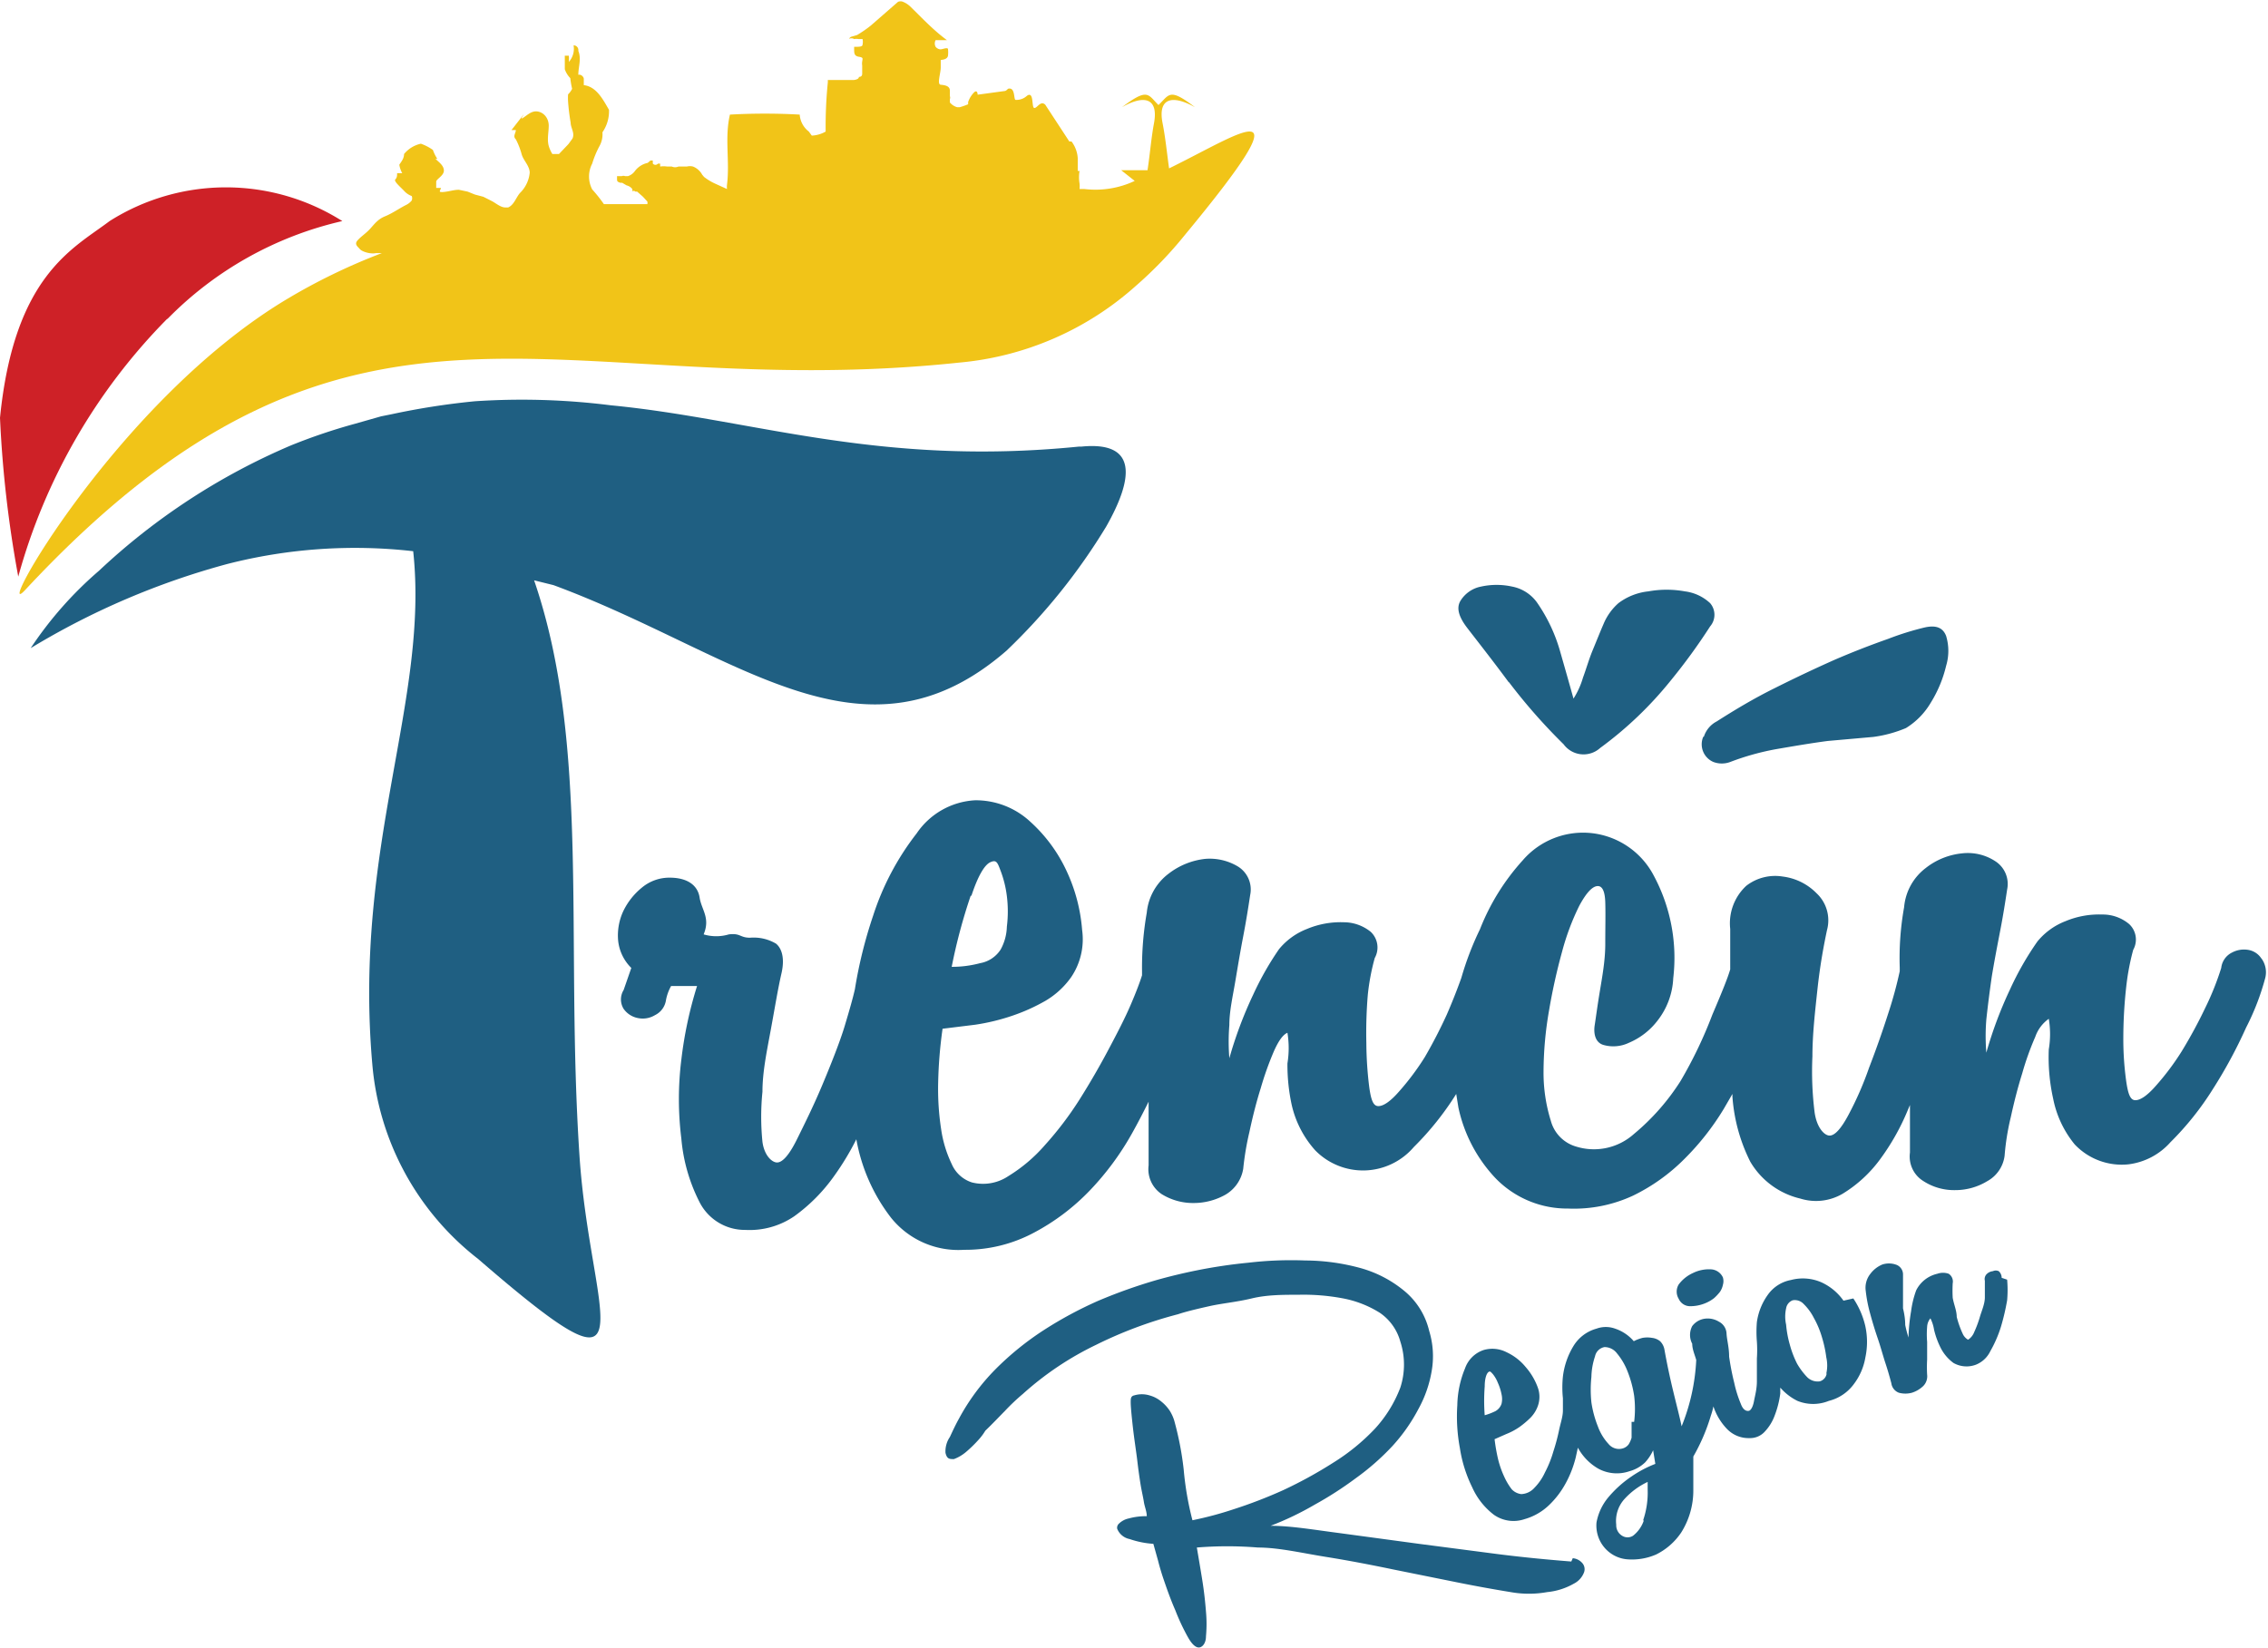 <svg xmlns="http://www.w3.org/2000/svg" width="150" height="109" viewBox="0 0 150 109">
    <g fill="none" fill-rule="nonzero">
        <path fill="#1F5F82" d="M104.019 103.08a.94.94 0 0 1 .604.293.613.613 0 0 1 .145.633c-.123.33-.365.6-.677.756a4.394 4.394 0 0 1-1.764.56c-.799.144-1.617.144-2.416 0a94.452 94.452 0 0 1-3.48-.633l-4.228-.853c-1.522-.317-3.044-.61-4.566-.853-1.523-.244-3.07-.61-4.446-.61a24.91 24.91 0 0 0-4.035 0c.12.707.241 1.414.362 2.17.12.755.193 1.438.242 2.071.05.543.05 1.09 0 1.633 0 .415-.194.683-.411.732-.218.048-.483-.147-.773-.658a13.998 13.998 0 0 1-.846-1.804c-.29-.658-.532-1.34-.749-1.974a15.591 15.591 0 0 1-.387-1.292l-.314-1.122a5.994 5.994 0 0 1-1.57-.316 1.114 1.114 0 0 1-.822-.683.367.367 0 0 1 .121-.341c.181-.174.407-.292.652-.341a4.241 4.241 0 0 1 1.184-.147c0-.317-.145-.633-.193-.95-.048-.317-.145-.707-.217-1.146a36.516 36.516 0 0 1-.218-1.584c-.072-.61-.193-1.34-.29-2.194-.096-.853-.145-1.414-.145-1.657 0-.244 0-.415.242-.464.323-.096.667-.096.99 0 .293.078.565.22.798.415.215.172.403.378.556.61.122.197.22.41.29.633.295 1.062.505 2.146.628 3.242.099 1.135.293 2.26.58 3.363a23.346 23.346 0 0 0 2.73-.73 31.075 31.075 0 0 0 3.286-1.268 28.748 28.748 0 0 0 3.286-1.804 13.796 13.796 0 0 0 2.779-2.267 8.47 8.47 0 0 0 1.667-2.705 4.916 4.916 0 0 0 0-3.047 3.387 3.387 0 0 0-1.353-1.901 7.043 7.043 0 0 0-2.416-.951 14.015 14.015 0 0 0-2.948-.244c-1.063 0-2.102 0-3.117.244-1.015.244-1.933.317-2.803.512-.87.195-1.57.365-2.078.536a27.994 27.994 0 0 0-5.412 2.023 20.453 20.453 0 0 0-4.833 3.242c-.425.357-.829.74-1.208 1.146-.362.365-.773.804-1.28 1.291-.126.21-.271.405-.435.585-.256.287-.53.556-.822.805-.243.21-.52.376-.821.487-.29 0-.46 0-.556-.414-.021-.372.08-.74.29-1.048.193-.415.386-.829.604-1.219.646-1.2 1.46-2.3 2.416-3.266a19.36 19.36 0 0 1 3.19-2.584 25.996 25.996 0 0 1 3.624-1.95 34.496 34.496 0 0 1 3.842-1.365 36.25 36.25 0 0 1 2.633-.634c1.135-.228 2.28-.4 3.431-.511a24.145 24.145 0 0 1 3.77-.147c1.216.005 2.426.17 3.6.488a7.828 7.828 0 0 1 2.9 1.487 4.88 4.88 0 0 1 1.69 2.68c.261.853.32 1.755.17 2.633a7.894 7.894 0 0 1-.894 2.56 11.578 11.578 0 0 1-1.716 2.437 16.377 16.377 0 0 1-2.416 2.12 23.846 23.846 0 0 1-2.73 1.756 19.76 19.76 0 0 1-2.9 1.39c1.353 0 2.876.267 4.591.487l5.22.706 5.242.683c1.74.22 3.31.366 4.833.487M111.702 86.408c.39.012.778-.062 1.136-.22.19-.082.368-.188.531-.316.141-.126.27-.265.387-.415.094-.14.16-.297.193-.463a.86.86 0 0 0 0-.487.918.918 0 0 0-.797-.537 2.398 2.398 0 0 0-1.184.244 2.42 2.42 0 0 0-.942.756.909.909 0 0 0 0 .95.82.82 0 0 0 .797.488"/>
        <path fill="#1F5F82" d="M120.811 90.868a.632.632 0 0 1-.459.512.985.985 0 0 1-.821-.268 4.579 4.579 0 0 1-.677-.902 6.543 6.543 0 0 1-.483-1.267 6.928 6.928 0 0 1-.242-1.316 2.458 2.458 0 0 1 0-1.073.681.681 0 0 1 .435-.536.793.793 0 0 1 .725.244c.275.269.503.582.677.926.224.4.403.826.531 1.267.135.438.232.886.29 1.34.08.354.08.72 0 1.073m-12.081 9.75c-.136.386-.38.724-.7.975a.672.672 0 0 1-.726 0 .806.806 0 0 1-.386-.731 2.157 2.157 0 0 1 .531-1.682c.435-.482.96-.872 1.547-1.146v.488a5.676 5.676 0 0 1-.29 2.023m-.773-6.484v1.049a1.738 1.738 0 0 1-.194.438.749.749 0 0 1-.386.268.89.89 0 0 1-.943-.292 3.417 3.417 0 0 1-.7-1.146 7.044 7.044 0 0 1-.435-1.608 8.04 8.04 0 0 1 0-1.682c.01-.465.092-.925.241-1.365a.776.776 0 0 1 .629-.61c.322.002.626.155.821.415.296.357.533.76.7 1.194.206.518.352 1.058.436 1.609a7.032 7.032 0 0 1 0 1.73m-9.883-.438c-.049-.633-.049-1.269 0-1.902 0-.536.121-.853.242-.95.12-.098.17 0 .29.122.142.176.257.373.338.585.11.241.191.495.242.755.05.209.05.426 0 .634a.875.875 0 0 1-.41.488c-.226.11-.46.2-.702.268m23.728-7.58a3.607 3.607 0 0 0-1.474-1.22 3.068 3.068 0 0 0-2.006-.146 2.414 2.414 0 0 0-1.522.975 4.066 4.066 0 0 0-.725 1.804c-.036.43-.036.862 0 1.292.025.373.025.748 0 1.121v1.511c0 .512-.12.926-.193 1.316-.072.39-.217.61-.338.634-.121.025-.363 0-.532-.463a7.85 7.85 0 0 1-.435-1.39 16.876 16.876 0 0 1-.338-1.73c0-.61-.145-1.097-.17-1.511a.927.927 0 0 0-.507-.804 1.415 1.415 0 0 0-.942-.195 1.254 1.254 0 0 0-.821.487 1.253 1.253 0 0 0 0 1.17c0 .366.169.731.265 1.073a13.334 13.334 0 0 1-.966 4.387c-.145-.683-.338-1.414-.532-2.218a46.493 46.493 0 0 1-.604-2.852 1.027 1.027 0 0 0-.29-.56 1.034 1.034 0 0 0-.531-.22 1.82 1.82 0 0 0-.628 0c-.201.052-.396.125-.58.22a2.777 2.777 0 0 0-1.233-.83 1.797 1.797 0 0 0-1.232 0 2.588 2.588 0 0 0-1.522 1.146 5.026 5.026 0 0 0-.7 2.023c-.05.478-.05.96 0 1.438v.805c0 .39-.146.804-.242 1.243-.101.495-.23.983-.387 1.462a7.35 7.35 0 0 1-.556 1.39c-.173.38-.41.725-.7 1.023-.223.252-.537.401-.87.415a1.036 1.036 0 0 1-.629-.317 4.15 4.15 0 0 1-.483-.804 6.3 6.3 0 0 1-.41-1.146c-.107-.45-.187-.906-.242-1.365l.773-.341c.307-.12.598-.276.87-.463.257-.184.5-.388.725-.61.212-.214.377-.471.483-.755.154-.408.154-.86 0-1.268a4.273 4.273 0 0 0-.797-1.34 3.58 3.58 0 0 0-1.257-.975 2.062 2.062 0 0 0-1.522-.147 1.965 1.965 0 0 0-1.232 1.22 6.68 6.68 0 0 0-.508 2.437c-.062.945-.005 1.896.17 2.827.137.907.415 1.787.82 2.608a4.673 4.673 0 0 0 1.426 1.804 2.255 2.255 0 0 0 2.03.292 3.833 3.833 0 0 0 1.619-.926c.445-.425.82-.919 1.111-1.462a7.13 7.13 0 0 0 .653-1.682l.145-.658a3.544 3.544 0 0 0 1.353 1.389 2.565 2.565 0 0 0 2.054.17 2.41 2.41 0 0 0 1.039-.584c.218-.238.397-.51.531-.805l.145.902a7.612 7.612 0 0 0-1.57.829 7.464 7.464 0 0 0-1.523 1.365 3.596 3.596 0 0 0-.797 1.682c-.053.595.13 1.187.512 1.645.38.457.927.743 1.518.792a4.004 4.004 0 0 0 1.909-.317 4.288 4.288 0 0 0 1.667-1.462 5.2 5.2 0 0 0 .797-2.803v-1.146-1.072c.49-.853.88-1.761 1.16-2.706.07-.199.127-.402.169-.61a3.93 3.93 0 0 0 .894 1.488c.39.408.936.63 1.498.609a1.3 1.3 0 0 0 1.015-.439 3.1 3.1 0 0 0 .652-1.072 6.26 6.26 0 0 0 .363-1.438v-.39c.317.365.703.663 1.135.877a2.756 2.756 0 0 0 2.078 0 2.922 2.922 0 0 0 1.643-1.097 4.04 4.04 0 0 0 .773-1.78 4.917 4.917 0 0 0 0-2.047 5.51 5.51 0 0 0-.797-1.852M132.385 84.531a.587.587 0 0 0-.193-.439.455.455 0 0 0-.387 0 .674.674 0 0 0-.386.17.466.466 0 0 0-.145.464v1.097c0 .414-.194.853-.315 1.243-.102.359-.231.71-.386 1.048-.079.21-.223.39-.41.512 0 0-.243-.122-.363-.414a6.276 6.276 0 0 1-.387-1.097c0-.415-.193-.829-.266-1.268a8.877 8.877 0 0 1 0-.95.612.612 0 0 0-.266-.634 1.126 1.126 0 0 0-.749 0 2.08 2.08 0 0 0-1.401 1.097 6.481 6.481 0 0 0-.338 1.39c-.098.571-.155 1.15-.17 1.73a7.83 7.83 0 0 1-.217-.83c0-.34-.048-.706-.145-1.096V85.36v-1.073a.682.682 0 0 0-.483-.633 1.414 1.414 0 0 0-.894 0 1.912 1.912 0 0 0-.797.633c-.246.318-.35.723-.29 1.121.056.503.153 1 .29 1.487.145.537.314 1.097.507 1.658.193.56.338 1.121.507 1.633.17.512.29.95.387 1.316.038.29.234.536.507.634.278.073.569.073.846 0 .28-.087.536-.237.75-.439.2-.196.298-.476.265-.756a8.68 8.68 0 0 1 0-.999v-1.17a6.049 6.049 0 0 1 0-1 .93.93 0 0 1 .217-.56c.119.238.2.493.242.756.098.414.244.815.435 1.194.2.396.49.738.846 1 .45.256.988.3 1.473.121.425-.165.77-.488.967-.901a8.055 8.055 0 0 0 .7-1.61c.172-.575.309-1.162.411-1.754.04-.454.04-.911 0-1.365M99.79 45.117a37.92 37.92 0 0 0 3.624 4.12 1.634 1.634 0 0 0 2.416.244 24.714 24.714 0 0 0 4.688-4.486 38.644 38.644 0 0 0 2.586-3.558c.38-.44.38-1.096 0-1.536a2.985 2.985 0 0 0-1.668-.78 6.755 6.755 0 0 0-2.416 0 3.967 3.967 0 0 0-1.981.78c-.431.38-.77.856-.99 1.39-.242.56-.484 1.17-.726 1.754-.241.585-.41 1.195-.628 1.78-.142.491-.354.959-.628 1.39-.226-.813-.516-1.837-.87-3.072a10.816 10.816 0 0 0-1.546-3.29 2.631 2.631 0 0 0-1.643-1.049 4.791 4.791 0 0 0-2.054 0 2.053 2.053 0 0 0-1.353.927c-.29.463-.145 1.048.435 1.803.58.756 1.788 2.291 2.754 3.608M112.644 48.75a1.271 1.271 0 0 0 .677 1.657c.358.134.753.134 1.111 0a16.99 16.99 0 0 1 3.07-.854c1.135-.195 2.27-.39 3.382-.536l3.02-.268a8.399 8.399 0 0 0 2.15-.585 4.855 4.855 0 0 0 1.644-1.682 8.204 8.204 0 0 0 1.014-2.437 3.417 3.417 0 0 0 0-1.975c-.217-.56-.676-.73-1.425-.56a18.87 18.87 0 0 0-2.416.755 54.69 54.69 0 0 0-3.552 1.39 93.14 93.14 0 0 0-3.963 1.877c-1.377.682-2.634 1.438-3.818 2.193a1.727 1.727 0 0 0-.845 1M64.247 59.255c.435-1.317.87-2.048 1.257-2.219.386-.17.459 0 .652.512.216.557.363 1.138.435 1.73a8.138 8.138 0 0 1 0 2.024 3.313 3.313 0 0 1-.41 1.511 2.029 2.029 0 0 1-1.354.902 7.192 7.192 0 0 1-1.884.244 36.62 36.62 0 0 1 1.256-4.704m85.341 4.119a1.28 1.28 0 0 0-.845-.536 1.678 1.678 0 0 0-1.064.17 1.291 1.291 0 0 0-.724 1.024c-.286.912-.641 1.8-1.064 2.657a31.774 31.774 0 0 1-1.546 2.852 17.05 17.05 0 0 1-1.716 2.29c-.555.635-1.014.951-1.353.951-.338 0-.483-.414-.604-1.243-.134-.969-.199-1.946-.193-2.925.004-1.115.068-2.23.193-3.339.09-.823.243-1.638.46-2.437a1.398 1.398 0 0 0-.266-1.707 2.716 2.716 0 0 0-1.788-.633 5.754 5.754 0 0 0-2.417.438 4.495 4.495 0 0 0-1.86 1.341c-.7.998-1.306 2.058-1.812 3.169a26.959 26.959 0 0 0-1.57 4.192c-.06-.73-.06-1.464 0-2.194.096-.893.217-1.844.362-2.851.169-1.024.362-2.023.555-3.023.194-1 .339-1.925.46-2.73a1.786 1.786 0 0 0-.798-1.877 3.311 3.311 0 0 0-2.175-.512 4.617 4.617 0 0 0-2.416.975 3.64 3.64 0 0 0-1.425 2.584 19.053 19.053 0 0 0-.29 3.998v.243c-.202.931-.452 1.85-.75 2.755a64.66 64.66 0 0 1-1.28 3.631 21.62 21.62 0 0 1-1.377 3.145c-.483.902-.894 1.34-1.232 1.34-.339 0-.846-.511-.991-1.535a21.784 21.784 0 0 1-.145-3.705c0-1.438.17-2.925.338-4.485.17-1.56.411-2.852.628-3.876a2.451 2.451 0 0 0-.7-2.437 3.78 3.78 0 0 0-2.223-1.097 3.12 3.12 0 0 0-2.416.61 3.38 3.38 0 0 0-1.064 2.851v2.681c-.169.585-.58 1.585-1.183 2.999a28.7 28.7 0 0 1-2.103 4.387 14.997 14.997 0 0 1-3.092 3.51 3.96 3.96 0 0 1-3.794.829 2.427 2.427 0 0 1-1.691-1.707 10.689 10.689 0 0 1-.483-3.266c.007-1.348.128-2.694.362-4.022.223-1.322.513-2.632.87-3.924a16.2 16.2 0 0 1 1.135-3.022c.435-.805.822-1.243 1.16-1.292.338-.049.532.292.556 1.072.024.78 0 1.682 0 2.755 0 1.072-.193 2.12-.362 3.144-.17 1.024-.266 1.78-.339 2.242-.072.464 0 1.122.58 1.292.563.16 1.164.108 1.692-.146a4.669 4.669 0 0 0 1.884-1.462 4.9 4.9 0 0 0 1.04-2.804 11.493 11.493 0 0 0-1.281-6.776 5.292 5.292 0 0 0-4.07-2.819 5.267 5.267 0 0 0-4.605 1.796 14.864 14.864 0 0 0-2.827 4.558 19.972 19.972 0 0 0-1.232 3.217 38.943 38.943 0 0 1-.966 2.438c-.437.957-.921 1.893-1.45 2.803a17.05 17.05 0 0 1-1.716 2.29c-.555.635-1.015.951-1.353.951-.338 0-.483-.39-.604-1.243a24.586 24.586 0 0 1-.193-2.925 30.145 30.145 0 0 1 .096-3.193c.085-.824.238-1.64.46-2.437a1.423 1.423 0 0 0-.266-1.73 2.836 2.836 0 0 0-1.788-.634 5.754 5.754 0 0 0-2.416.438 4.495 4.495 0 0 0-1.86 1.34 19.838 19.838 0 0 0-1.716 3.023 26.96 26.96 0 0 0-1.571 4.193c-.06-.73-.06-1.464 0-2.194 0-.902.217-1.852.387-2.852.169-1 .338-2.023.531-3.022.193-1 .338-1.926.46-2.73a1.786 1.786 0 0 0-.798-1.877 3.623 3.623 0 0 0-2.175-.512 4.809 4.809 0 0 0-2.416.975 3.664 3.664 0 0 0-1.45 2.584 21.142 21.142 0 0 0-.314 3.875v.268c-.12.39-.362 1.049-.749 1.95-.386.902-.894 1.877-1.45 2.925a50.842 50.842 0 0 1-1.933 3.34 22.307 22.307 0 0 1-2.295 3.022 10.388 10.388 0 0 1-2.416 2.048 2.998 2.998 0 0 1-2.416.414 2.182 2.182 0 0 1-1.33-1.219 7.924 7.924 0 0 1-.7-2.315 17.554 17.554 0 0 1-.193-3.096c.026-1.183.123-2.363.29-3.534l2.174-.268a13.96 13.96 0 0 0 2.416-.585 12.342 12.342 0 0 0 2.223-1 5.479 5.479 0 0 0 1.692-1.56 4.467 4.467 0 0 0 .725-3.12 11.241 11.241 0 0 0-1.015-3.875 10.134 10.134 0 0 0-2.416-3.29 5.291 5.291 0 0 0-3.649-1.415 4.993 4.993 0 0 0-3.866 2.194 17.674 17.674 0 0 0-2.875 5.436 30.025 30.025 0 0 0-1.208 4.875c-.145.633-.363 1.39-.677 2.437-.314 1.048-.966 2.681-1.522 3.998-.556 1.316-1.112 2.437-1.643 3.51-.532 1.072-.967 1.51-1.305 1.51-.338 0-.846-.462-.966-1.364a16.572 16.572 0 0 1 0-3.315c0-1.316.29-2.681.555-4.12.266-1.438.46-2.656.701-3.704.242-1.049 0-1.682-.362-1.975a2.903 2.903 0 0 0-1.716-.39c-.676 0-.628-.317-1.401-.22-.545.161-1.123.161-1.667 0 .459-1.096-.145-1.632-.266-2.437-.121-.804-.798-1.316-1.982-1.316a2.836 2.836 0 0 0-1.836.658c-.52.422-.941.954-1.232 1.56a3.807 3.807 0 0 0-.338 1.95 2.96 2.96 0 0 0 .87 1.804l-.508 1.462c-.236.38-.236.863 0 1.244.224.318.562.536.942.609.39.082.796.013 1.136-.195.391-.19.663-.565.725-1a3.04 3.04 0 0 1 .338-.926h1.716a26.598 26.598 0 0 0-1.04 4.875 21.12 21.12 0 0 0 0 5.216 11.36 11.36 0 0 0 1.209 4.217 3.355 3.355 0 0 0 3.02 1.828 5.233 5.233 0 0 0 3.238-.902 11.382 11.382 0 0 0 2.633-2.656 17.872 17.872 0 0 0 1.474-2.438 11.897 11.897 0 0 0 2.296 5.192 5.704 5.704 0 0 0 4.832 2.12 9.597 9.597 0 0 0 4.64-1.145A14.51 14.51 0 0 0 72.1 78.73 18.538 18.538 0 0 0 74.855 75c.41-.73.773-1.438 1.111-2.12V77.097a1.98 1.98 0 0 0 .87 1.901c.632.39 1.36.593 2.102.585a4.272 4.272 0 0 0 2.126-.56 2.438 2.438 0 0 0 1.16-1.707c.083-.82.22-1.635.41-2.437.218-1.024.46-1.975.75-2.9.239-.831.53-1.645.87-2.438.314-.707.604-1.097.894-1.22.11.67.11 1.354 0 2.024-.007.934.09 1.866.29 2.779a6.723 6.723 0 0 0 1.546 2.973 4.425 4.425 0 0 0 3.31 1.33 4.43 4.43 0 0 0 3.214-1.549 19.47 19.47 0 0 0 2.803-3.51l.145.902a9.778 9.778 0 0 0 2.416 4.631 6.592 6.592 0 0 0 4.832 2.048 9.257 9.257 0 0 0 4.301-.854 12.47 12.47 0 0 0 3.407-2.437 17.21 17.21 0 0 0 2.586-3.29l.58-1v.17c.105 1.504.507 2.971 1.183 4.315a5.222 5.222 0 0 0 3.31 2.437 3.477 3.477 0 0 0 2.828-.34 8.654 8.654 0 0 0 2.416-2.219 15.294 15.294 0 0 0 1.86-3.29l.145-.342v3.145c-.103.744.238 1.48.87 1.876.625.41 1.357.622 2.102.61a4.056 4.056 0 0 0 2.127-.585 2.242 2.242 0 0 0 1.16-1.682c.068-.863.205-1.719.41-2.56.218-.999.46-1.95.75-2.876a18.68 18.68 0 0 1 .869-2.437c.166-.483.48-.9.894-1.194.112.67.112 1.353 0 2.023a12.635 12.635 0 0 0 .29 3.266 6.85 6.85 0 0 0 1.425 3.022 4.28 4.28 0 0 0 3.552 1.317 4.434 4.434 0 0 0 2.779-1.463 19.47 19.47 0 0 0 2.803-3.51 31.604 31.604 0 0 0 2.199-4.07c.532-1.033.953-2.12 1.256-3.242.122-.43.051-.894-.193-1.268"/>
        <path fill="#CE2127" d="M11.066 21.108a23.551 23.551 0 0 1 11.574-6.483 14.39 14.39 0 0 0-15.391 0C4.832 16.453.942 18.208 0 27.64a76.197 76.197 0 0 0 1.208 10.505 38.93 38.93 0 0 1 9.858-17.062"/>
        <path fill="#1F5F82" d="M71.375 29.542c-13.386 1.34-21.6-1.828-30.976-2.73a46.877 46.877 0 0 0-8.988-.268c-1.843.18-3.674.464-5.485.853l-.725.146-1.715.488a37.922 37.922 0 0 0-4.253 1.438 43.236 43.236 0 0 0-12.685 8.287 24.89 24.89 0 0 0-4.518 5.119 50.361 50.361 0 0 1 12.975-5.558 34.02 34.02 0 0 1 12.323-.853c1.063 9.872-3.963 19.5-2.707 33.905a18.25 18.25 0 0 0 7.007 12.919c11.816 10.237 7.394 3.924 6.693-6.898-.942-14.357.725-27.153-2.996-38l1.28.317c12.082 4.46 20.442 12.601 29.962 4.338a40.032 40.032 0 0 0 6.596-8.214c1.74-3.07 2.175-5.655-1.619-5.289"/>
        <path fill="#F1C418" d="M77.32 11.14c-.146-1.049-.242-2.048-.436-3.023-.314-1.658.677-1.853 2.15-1.024-1.715-1.316-1.69-.829-2.415-.146-.701-.683-.677-1.17-2.417.146 1.45-.829 2.417-.634 2.127 1.024-.194 1.023-.266 2.047-.435 3.144h-1.74l.894.707a6.114 6.114 0 0 1-3.334.536h-.315a1.893 1.893 0 0 0 0-.365 2.459 2.459 0 0 1 0-.83h-.12v-.852a2.034 2.034 0 0 0-.411-1.097h-.145l-1.595-2.438c-.314-.292-.531.244-.725.22-.193-.025 0-1.146-.483-.805a1.01 1.01 0 0 1-.749.269c-.145 0 0-.878-.507-.732 0 0-.121.147-.218.147l-1.788.243s0-.341-.217-.17c-.186.184-.327.409-.411.658v.146a5.02 5.02 0 0 1-.556.195h-.169a.966.966 0 0 1-.483-.317v-.22a.246.246 0 0 0 0-.194v-.366c0-.317-.338-.365-.604-.39-.266-.024 0-.755 0-1.145v-.488c0-.024.459 0 .483-.317.012-.13.012-.26 0-.39 0-.17-.362 0-.507 0a.458.458 0 0 1-.314-.17.467.467 0 0 1 0-.44h.749C61.735 2 60.96 1.17 60.212.44a1.52 1.52 0 0 0-.483-.317.407.407 0 0 0-.338 0l-1.788 1.56c-.29.233-.598.445-.918.634l-.411.121c-.29.244 0 0 .217.147a.743.743 0 0 1 .29 0h.266a.86.86 0 0 1 0 .365c0 .147-.217.147-.556.147v.146c0 .268 0 .463.314.512.315.048.242.122.218.317a.91.91 0 0 0 0 .268v.536c0 .244-.218.195-.218.22 0 .024 0 .146-.314.194h-1.74v.147a29.505 29.505 0 0 0-.144 3.266c-.28.162-.596.253-.918.268l-.194-.268a1.54 1.54 0 0 1-.604-1.122 41.844 41.844 0 0 0-4.615 0c-.362 1.536 0 3.096-.193 4.632a1.18 1.18 0 0 0 0 .292l-.75-.341a3.618 3.618 0 0 1-.772-.463l-.121-.146a1.187 1.187 0 0 0-.604-.537.815.815 0 0 0-.411 0h-.556a.551.551 0 0 1-.435 0h-.314a1.413 1.413 0 0 0-.459 0v-.195c0-.195 0 0 0 0h-.145a.217.217 0 0 1-.338 0 1.377 1.377 0 0 1 0-.195.311.311 0 0 0-.17 0l-.168.147c-.337.07-.637.26-.846.536a.919.919 0 0 1-.46.341h-.192a.288.288 0 0 0-.218 0h-.314v.146c0 .195 0 .22.218.293h.12l.29.17a.7.7 0 0 1 .363.22.196.196 0 0 1 0 .195.144.144 0 0 1 .217 0h.121l.387.341.29.317c.01.056.01.114 0 .17H39.94a9.736 9.736 0 0 0-.773-.974 1.842 1.842 0 0 1 0-1.707c.117-.387.271-.763.46-1.12a1.62 1.62 0 0 0 .217-.952c.301-.434.454-.956.434-1.486-.386-.658-.821-1.536-1.667-1.633v-.415c0-.122-.169-.317-.362-.268 0-.536.217-1.048 0-1.584a.319.319 0 0 0-.073-.257.313.313 0 0 0-.241-.109 1.3 1.3 0 0 1-.314 1.097 2.459 2.459 0 0 0 0-.414h-.266v.901c.077.22.2.42.362.585.027.238.067.474.121.707-.066.137-.156.26-.266.366a3.393 3.393 0 0 0 0 .487c.033.466.09.93.17 1.39 0 .341.29.682.12 1.048l-.266.365-.628.659h-.435a2.154 2.154 0 0 1-.241-.537c-.121-.438 0-.902 0-1.34 0-.439-.266-.829-.677-.927-.41-.097-.7.195-.99.39-.29.195 0-.146 0-.195l-.798 1.024h.29c0 .195-.217.415 0 .61.164.318.294.653.387.999.12.414.507.731.531 1.194a2.152 2.152 0 0 1-.652 1.365c-.266.317-.387.78-.773.95h-.194c-.314 0-.628-.292-.918-.438l-.531-.268-.556-.146-.483-.195-.58-.122c-.338 0-.677.122-1.015.146-.338.025 0 0-.17 0-.168 0 0-.17 0-.268h-.313v-.244-.17c0-.171.507-.39.507-.732 0-.34-.338-.56-.556-.78h.121a2.642 2.642 0 0 1-.29-.585 3.107 3.107 0 0 0-.797-.414 1.979 1.979 0 0 0-1.112.683c0 .292-.169.487-.314.706.032.197.097.387.194.561h-.339c0 .146 0 .293-.12.414-.121.122.386.537.604.78.135.142.3.25.483.317a.393.393 0 0 1 0 .293 1.065 1.065 0 0 1-.363.292c-.483.244-.918.56-1.401.756-.483.195-.7.512-.99.829-.29.316-.58.487-.822.755s0 .415.145.585c.145.17.676.341 1.063.268h.387a39.862 39.862 0 0 0-6.283 3.047C7.66 26.568-.653 41.583 1.691 39c21.746-23.326 35.156-12.187 61.76-15.014a20.21 20.21 0 0 0 11.694-5.095 26.464 26.464 0 0 0 3.213-3.339c8.264-9.994 3.794-6.776-1.039-4.412"/>
    </g>
</svg>
